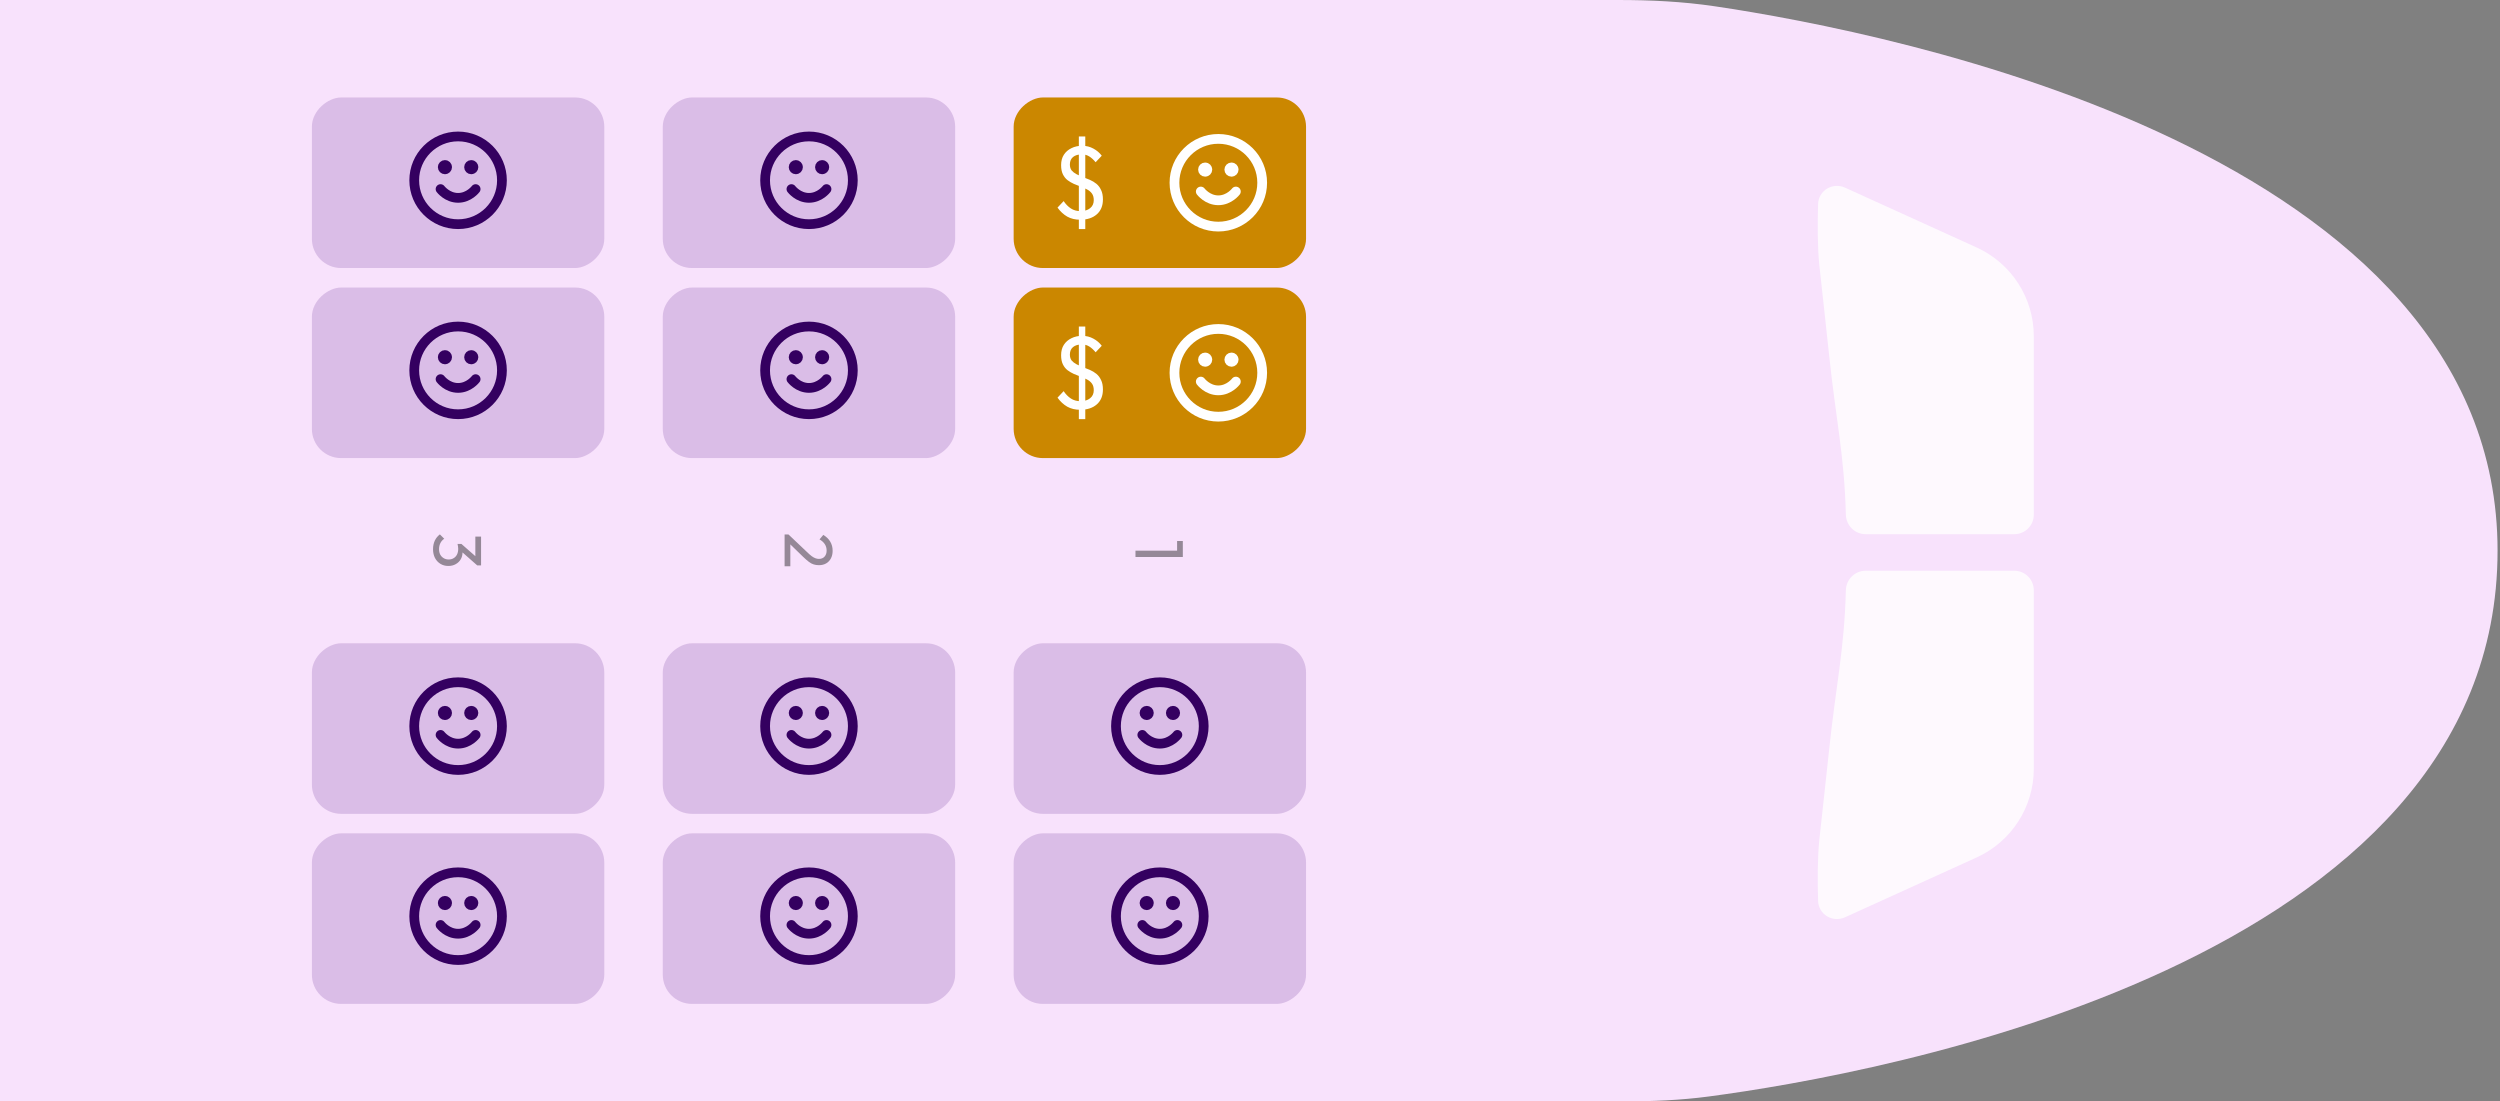 <svg width="513" height="226" viewBox="0 0 513 226" fill="none" xmlns="http://www.w3.org/2000/svg">
<rect x="0" y="0" width="513" height="226" fill="#808080" stroke="none"/>
<g clip-path="url(#clip0_512_4500)">
<path d="M333.29 226.001L-9.87878e-06 226.001L0 0L331.999 0.001C338.662 0.001 345.245 0.307 351.836 1.285C388.138 6.67 512.5 31.093 512.5 113.001C512.5 197.805 385.141 220.429 350.569 225.008C344.816 225.77 339.094 226.001 333.29 226.001Z" fill="#F8E2FC"/>
<path opacity="0.8" d="M378.594 38.505L405.612 50.787C412.752 54.032 417.336 61.151 417.336 68.994L417.336 105.616C417.336 107.825 415.546 109.616 413.336 109.616L382.823 109.616C380.614 109.616 378.83 107.825 378.773 105.616C378.454 93.283 376.69 85.859 375.336 72.866C374.588 65.686 374.113 61.794 373.336 54.491C372.931 50.68 372.959 45.698 373.073 41.883C373.156 39.091 376.05 37.349 378.594 38.505Z" fill="white"/>
<path opacity="0.8" d="M378.594 188.226L405.612 175.945C412.752 172.699 417.336 165.58 417.336 157.737L417.336 121.116C417.336 118.907 415.546 117.116 413.336 117.116L382.823 117.116C380.614 117.116 378.83 118.907 378.773 121.115C378.454 133.448 376.69 140.872 375.336 153.866C374.588 161.045 374.113 164.938 373.336 172.241C372.931 176.052 372.959 181.033 373.073 184.848C373.156 187.641 376.05 189.382 378.594 188.226Z" fill="white"/>
<g clip-path="url(#clip1_512_4500)">
<rect x="268" y="20" width="35" height="60" rx="6" transform="rotate(90 268 20)" fill="#CB8700"/>
<path d="M246.4 39.3C246.4 39.3 247.75 41.1 250 41.1C252.25 41.1 253.6 39.3 253.6 39.3M252.7 34.8H252.709M247.3 34.8H247.309M259 37.501C259 42.471 254.97 46.501 250 46.501C245.029 46.501 241 42.471 241 37.501C241 32.53 245.029 28.5 250 28.5C254.97 28.5 259 32.53 259 37.501ZM253.15 34.8C253.15 35.049 252.948 35.251 252.7 35.251C252.451 35.251 252.25 35.049 252.25 34.8C252.25 34.552 252.451 34.35 252.7 34.35C252.948 34.35 253.15 34.552 253.15 34.8ZM247.75 34.8C247.75 35.049 247.548 35.251 247.3 35.251C247.051 35.251 246.85 35.049 246.85 34.8C246.85 34.552 247.051 34.35 247.3 34.35C247.548 34.35 247.75 34.552 247.75 34.8Z" stroke="white" stroke-width="2" stroke-linecap="round" stroke-linejoin="round"/>
<path d="M221.66 45.088C220.646 45.088 219.76 44.875 219 44.45C218.253 44.025 217.586 43.409 217 42.601L218.26 41.262C218.686 41.9 219.18 42.403 219.74 42.771C220.3 43.14 220.96 43.324 221.72 43.324C222.533 43.324 223.186 43.125 223.68 42.729C224.186 42.332 224.44 41.779 224.44 41.071C224.44 40.518 224.32 40.072 224.08 39.732C223.84 39.392 223.52 39.116 223.12 38.903C222.72 38.676 222.28 38.478 221.8 38.308C221.32 38.124 220.84 37.933 220.36 37.734C219.893 37.522 219.46 37.267 219.06 36.969C218.66 36.657 218.34 36.254 218.1 35.758C217.86 35.262 217.74 34.638 217.74 33.888C217.74 33.052 217.926 32.343 218.3 31.762C218.686 31.167 219.206 30.714 219.86 30.402C220.513 30.076 221.246 29.913 222.06 29.913C222.9 29.913 223.666 30.105 224.36 30.487C225.053 30.855 225.626 31.344 226.08 31.953L224.82 33.292C224.406 32.782 223.973 32.386 223.52 32.102C223.066 31.819 222.566 31.677 222.02 31.677C221.246 31.677 220.64 31.854 220.2 32.209C219.76 32.563 219.54 33.08 219.54 33.76C219.54 34.256 219.66 34.66 219.9 34.971C220.153 35.269 220.48 35.524 220.88 35.736C221.293 35.949 221.733 36.147 222.2 36.332C222.68 36.502 223.16 36.693 223.64 36.905C224.133 37.118 224.58 37.387 224.98 37.713C225.38 38.039 225.7 38.464 225.94 38.988C226.193 39.498 226.32 40.143 226.32 40.922C226.32 42.226 225.9 43.246 225.06 43.983C224.22 44.719 223.086 45.088 221.66 45.088ZM221.38 47.001V28H222.7V47.001H221.38Z" fill="white"/>
<rect x="268" y="59.001" width="35" height="60" rx="6" transform="rotate(90 268 59.001)" fill="#CB8700"/>
<path d="M246.4 78.3C246.4 78.3 247.75 80.1 250 80.1C252.25 80.1 253.6 78.3 253.6 78.3M252.7 73.8H252.709M247.3 73.8H247.309M259 76.501C259 81.471 254.97 85.501 250 85.501C245.029 85.501 241 81.471 241 76.501C241 71.53 245.029 67.501 250 67.501C254.97 67.501 259 71.53 259 76.501ZM253.15 73.8C253.15 74.049 252.948 74.251 252.7 74.251C252.451 74.251 252.25 74.049 252.25 73.8C252.25 73.552 252.451 73.35 252.7 73.35C252.948 73.35 253.15 73.552 253.15 73.8ZM247.75 73.8C247.75 74.049 247.548 74.251 247.3 74.251C247.051 74.251 246.85 74.049 246.85 73.8C246.85 73.552 247.051 73.35 247.3 73.35C247.548 73.35 247.75 73.552 247.75 73.8Z" stroke="white" stroke-width="2" stroke-linecap="round" stroke-linejoin="round"/>
<path d="M221.66 84.088C220.646 84.088 219.76 83.875 219 83.45C218.253 83.025 217.586 82.409 217 81.601L218.26 80.262C218.686 80.9 219.18 81.403 219.74 81.771C220.3 82.14 220.96 82.324 221.72 82.324C222.533 82.324 223.186 82.125 223.68 81.729C224.186 81.332 224.44 80.779 224.44 80.071C224.44 79.518 224.32 79.072 224.08 78.732C223.84 78.392 223.52 78.116 223.12 77.903C222.72 77.677 222.28 77.478 221.8 77.308C221.32 77.124 220.84 76.933 220.36 76.734C219.893 76.522 219.46 76.267 219.06 75.969C218.66 75.657 218.34 75.254 218.1 74.758C217.86 74.262 217.74 73.638 217.74 72.888C217.74 72.052 217.926 71.343 218.3 70.762C218.686 70.167 219.206 69.714 219.86 69.402C220.513 69.076 221.246 68.913 222.06 68.913C222.9 68.913 223.666 69.105 224.36 69.487C225.053 69.855 225.626 70.344 226.08 70.954L224.82 72.292C224.406 71.782 223.973 71.386 223.52 71.102C223.066 70.819 222.566 70.677 222.02 70.677C221.246 70.677 220.64 70.854 220.2 71.209C219.76 71.563 219.54 72.08 219.54 72.76C219.54 73.256 219.66 73.66 219.9 73.971C220.153 74.269 220.48 74.524 220.88 74.737C221.293 74.949 221.733 75.147 222.2 75.332C222.68 75.502 223.16 75.693 223.64 75.905C224.133 76.118 224.58 76.387 224.98 76.713C225.38 77.039 225.7 77.464 225.94 77.988C226.193 78.498 226.32 79.143 226.32 79.922C226.32 81.226 225.9 82.246 225.06 82.983C224.22 83.719 223.086 84.088 221.66 84.088ZM221.38 86.001V67.001H222.7V86.001H221.38Z" fill="white"/>
<path d="M233 112.996L242.716 112.996L242.716 114.298L233 114.298L233 112.996ZM241.54 111.008L242.716 111.008L242.716 114.158L241.54 114.158L241.54 111.008Z" fill="black" fill-opacity="0.4"/>
<rect x="268" y="132" width="35" height="60" rx="6" transform="rotate(90 268 132)" fill="#682C94" fill-opacity="0.2"/>
<path d="M234.4 150.8C234.4 150.8 235.75 152.6 238 152.6C240.25 152.6 241.6 150.8 241.6 150.8M240.7 146.3H240.709M235.3 146.3H235.309M247 149C247 153.971 242.971 158 238 158C233.029 158 229 153.971 229 149C229 144.03 233.029 140 238 140C242.971 140 247 144.03 247 149ZM241.15 146.3C241.15 146.549 240.949 146.75 240.7 146.75C240.451 146.75 240.25 146.549 240.25 146.3C240.25 146.052 240.451 145.85 240.7 145.85C240.949 145.85 241.15 146.052 241.15 146.3ZM235.75 146.3C235.75 146.549 235.549 146.75 235.3 146.75C235.051 146.75 234.85 146.549 234.85 146.3C234.85 146.052 235.051 145.85 235.3 145.85C235.549 145.85 235.75 146.052 235.75 146.3Z" stroke="#340060" stroke-width="2" stroke-linecap="round" stroke-linejoin="round"/>
<rect x="268" y="171" width="35" height="60" rx="6" transform="rotate(90 268 171)" fill="#682C94" fill-opacity="0.2"/>
<path d="M234.4 189.8C234.4 189.8 235.75 191.6 238 191.6C240.25 191.6 241.6 189.8 241.6 189.8M240.7 185.3H240.709M235.3 185.3H235.309M247 188C247 192.971 242.971 197 238 197C233.029 197 229 192.971 229 188C229 183.03 233.029 179 238 179C242.971 179 247 183.03 247 188ZM241.15 185.3C241.15 185.549 240.949 185.75 240.7 185.75C240.451 185.75 240.25 185.549 240.25 185.3C240.25 185.052 240.451 184.85 240.7 184.85C240.949 184.85 241.15 185.052 241.15 185.3ZM235.75 185.3C235.75 185.549 235.549 185.75 235.3 185.75C235.051 185.75 234.85 185.549 234.85 185.3C234.85 185.052 235.051 184.85 235.3 184.85C235.549 184.85 235.75 185.052 235.75 185.3Z" stroke="#340060" stroke-width="2" stroke-linecap="round" stroke-linejoin="round"/>
<rect x="196" y="20" width="35" height="60" rx="6" transform="rotate(90 196 20)" fill="#682C94" fill-opacity="0.2"/>
<path d="M162.4 38.8C162.4 38.8 163.75 40.6 166 40.6C168.25 40.6 169.6 38.8 169.6 38.8M168.7 34.3H168.709M163.3 34.3H163.309M175 37.001C175 41.971 170.971 46.001 166 46.001C161.029 46.001 157 41.971 157 37.001C157 32.03 161.029 28 166 28C170.971 28 175 32.03 175 37.001ZM169.15 34.3C169.15 34.549 168.949 34.751 168.7 34.751C168.451 34.751 168.25 34.549 168.25 34.3C168.25 34.052 168.451 33.85 168.7 33.85C168.949 33.85 169.15 34.052 169.15 34.3ZM163.75 34.3C163.75 34.549 163.549 34.751 163.3 34.751C163.051 34.751 162.85 34.549 162.85 34.3C162.85 34.052 163.051 33.85 163.3 33.85C163.549 33.85 163.75 34.052 163.75 34.3Z" stroke="#340060" stroke-width="2" stroke-linecap="round" stroke-linejoin="round"/>
<rect x="196" y="59.001" width="35" height="60" rx="6" transform="rotate(90 196 59.001)" fill="#682C94" fill-opacity="0.2"/>
<path d="M162.4 77.8C162.4 77.8 163.75 79.6 166 79.6C168.25 79.6 169.6 77.8 169.6 77.8M168.7 73.3H168.709M163.3 73.3H163.309M175 76.001C175 80.971 170.971 85.001 166 85.001C161.029 85.001 157 80.971 157 76.001C157 71.03 161.029 67.001 166 67.001C170.971 67.001 175 71.03 175 76.001ZM169.15 73.3C169.15 73.549 168.949 73.751 168.7 73.751C168.451 73.751 168.25 73.549 168.25 73.3C168.25 73.052 168.451 72.85 168.7 72.85C168.949 72.85 169.15 73.052 169.15 73.3ZM163.75 73.3C163.75 73.549 163.549 73.751 163.3 73.751C163.051 73.751 162.85 73.549 162.85 73.3C162.85 73.052 163.051 72.85 163.3 72.85C163.549 72.85 163.75 73.052 163.75 73.3Z" stroke="#340060" stroke-width="2" stroke-linecap="round" stroke-linejoin="round"/>
<path d="M161.798 109.675L165.578 113.259C165.951 113.623 166.273 113.908 166.544 114.113C166.824 114.319 167.08 114.463 167.314 114.547C167.547 114.641 167.79 114.687 168.042 114.687C168.536 114.687 168.924 114.529 169.204 114.211C169.484 113.894 169.624 113.483 169.624 112.979C169.624 112.485 169.502 112.051 169.26 111.677C169.026 111.304 168.662 110.973 168.168 110.683L168.938 109.759C169.572 110.142 170.048 110.604 170.366 111.145C170.692 111.687 170.856 112.312 170.856 113.021C170.856 113.619 170.739 114.137 170.506 114.575C170.272 115.023 169.946 115.369 169.526 115.611C169.106 115.854 168.616 115.975 168.056 115.975C167.654 115.975 167.295 115.924 166.978 115.821C166.66 115.728 166.334 115.555 165.998 115.303C165.671 115.061 165.279 114.72 164.822 114.281L161.84 111.383L161.798 109.675ZM161 109.675L161.798 109.675L162.176 110.795L162.176 116.199L161 116.199L161 109.675Z" fill="black" fill-opacity="0.4"/>
<rect x="196" y="132" width="35" height="60" rx="6" transform="rotate(90 196 132)" fill="#682C94" fill-opacity="0.2"/>
<path d="M162.4 150.8C162.4 150.8 163.75 152.6 166 152.6C168.25 152.6 169.6 150.8 169.6 150.8M168.7 146.3H168.709M163.3 146.3H163.309M175 149C175 153.971 170.971 158 166 158C161.029 158 157 153.971 157 149C157 144.03 161.029 140 166 140C170.971 140 175 144.03 175 149ZM169.15 146.3C169.15 146.549 168.949 146.75 168.7 146.75C168.451 146.75 168.25 146.549 168.25 146.3C168.25 146.052 168.451 145.85 168.7 145.85C168.949 145.85 169.15 146.052 169.15 146.3ZM163.75 146.3C163.75 146.549 163.549 146.75 163.3 146.75C163.051 146.75 162.85 146.549 162.85 146.3C162.85 146.052 163.051 145.85 163.3 145.85C163.549 145.85 163.75 146.052 163.75 146.3Z" stroke="#340060" stroke-width="2" stroke-linecap="round" stroke-linejoin="round"/>
<rect x="196" y="171" width="35" height="60" rx="6" transform="rotate(90 196 171)" fill="#682C94" fill-opacity="0.2"/>
<path d="M162.4 189.8C162.4 189.8 163.75 191.6 166 191.6C168.25 191.6 169.6 189.8 169.6 189.8M168.7 185.3H168.709M163.3 185.3H163.309M175 188C175 192.971 170.971 197 166 197C161.029 197 157 192.971 157 188C157 183.03 161.029 179 166 179C170.971 179 175 183.03 175 188ZM169.15 185.3C169.15 185.549 168.949 185.75 168.7 185.75C168.451 185.75 168.25 185.549 168.25 185.3C168.25 185.052 168.451 184.85 168.7 184.85C168.949 184.85 169.15 185.052 169.15 185.3ZM163.75 185.3C163.75 185.549 163.549 185.75 163.3 185.75C163.051 185.75 162.85 185.549 162.85 185.3C162.85 185.052 163.051 184.85 163.3 184.85C163.549 184.85 163.75 185.052 163.75 185.3Z" stroke="#340060" stroke-width="2" stroke-linecap="round" stroke-linejoin="round"/>
<rect x="124" y="20" width="35" height="60" rx="6" transform="rotate(90 124 20)" fill="#682C94" fill-opacity="0.2"/>
<path d="M90.4 38.8C90.4 38.8 91.75 40.6 94 40.6C96.25 40.6 97.6 38.8 97.6 38.8M96.7 34.3H96.709M91.3 34.3H91.309M103 37.001C103 41.971 98.971 46.001 94 46.001C89.029 46.001 85 41.971 85 37.001C85 32.03 89.029 28 94 28C98.971 28 103 32.03 103 37.001ZM97.15 34.3C97.15 34.549 96.948 34.751 96.7 34.751C96.451 34.751 96.25 34.549 96.25 34.3C96.25 34.052 96.451 33.85 96.7 33.85C96.948 33.85 97.15 34.052 97.15 34.3ZM91.75 34.3C91.75 34.549 91.549 34.751 91.3 34.751C91.052 34.751 90.85 34.549 90.85 34.3C90.85 34.052 91.052 33.85 91.3 33.85C91.549 33.85 91.75 34.052 91.75 34.3Z" stroke="#340060" stroke-width="2" stroke-linecap="round" stroke-linejoin="round"/>
<rect x="124" y="59.001" width="35" height="60" rx="6" transform="rotate(90 124 59.001)" fill="#682C94" fill-opacity="0.2"/>
<path d="M90.4 77.8C90.4 77.8 91.75 79.6 94 79.6C96.25 79.6 97.6 77.8 97.6 77.8M96.7 73.3H96.709M91.3 73.3H91.309M103 76.001C103 80.971 98.971 85.001 94 85.001C89.029 85.001 85 80.971 85 76.001C85 71.03 89.029 67.001 94 67.001C98.971 67.001 103 71.03 103 76.001ZM97.15 73.3C97.15 73.549 96.948 73.751 96.7 73.751C96.451 73.751 96.25 73.549 96.25 73.3C96.25 73.052 96.451 72.85 96.7 72.85C96.948 72.85 97.15 73.052 97.15 73.3ZM91.75 73.3C91.75 73.549 91.549 73.751 91.3 73.751C91.052 73.751 90.85 73.549 90.85 73.3C90.85 73.052 91.052 72.85 91.3 72.85C91.549 72.85 91.75 73.052 91.75 73.3Z" stroke="#340060" stroke-width="2" stroke-linecap="round" stroke-linejoin="round"/>
<path d="M88.859 112.692C88.859 112.057 88.976 111.479 89.21 110.956C89.452 110.443 89.802 110.009 90.26 109.654L91.156 110.55C90.829 110.765 90.567 111.059 90.371 111.432C90.185 111.805 90.091 112.221 90.091 112.678C90.091 113.107 90.171 113.476 90.329 113.784C90.498 114.101 90.731 114.349 91.029 114.526C91.328 114.713 91.674 114.806 92.066 114.806C92.467 114.806 92.812 114.713 93.102 114.526C93.4 114.349 93.629 114.097 93.787 113.77C93.946 113.443 94.025 113.056 94.025 112.608C94.025 112.44 94.011 112.272 93.984 112.104C93.965 111.936 93.932 111.773 93.885 111.614L94.641 112.174C94.725 112.351 94.791 112.543 94.838 112.748C94.884 112.953 94.907 113.159 94.907 113.364C94.907 113.887 94.786 114.353 94.543 114.764C94.301 115.184 93.96 115.515 93.522 115.758C93.083 116.01 92.574 116.136 91.996 116.136C91.379 116.136 90.834 115.987 90.358 115.688C89.891 115.399 89.522 114.997 89.251 114.484C88.99 113.971 88.859 113.373 88.859 112.692ZM93.885 111.614L94.683 111.614L97.918 114.456L97.931 116.024L94.614 113.098L93.885 111.614ZM97.54 110.116L98.716 110.116L98.716 116.024L97.931 116.024L97.54 114.876L97.54 110.116Z" fill="black" fill-opacity="0.4"/>
<rect x="124" y="132" width="35" height="60" rx="6" transform="rotate(90 124 132)" fill="#682C94" fill-opacity="0.2"/>
<path d="M90.4 150.8C90.4 150.8 91.75 152.6 94 152.6C96.25 152.6 97.6 150.8 97.6 150.8M96.7 146.3H96.709M91.3 146.3H91.309M103 149C103 153.971 98.971 158 94 158C89.029 158 85 153.971 85 149C85 144.03 89.029 140 94 140C98.971 140 103 144.03 103 149ZM97.15 146.3C97.15 146.549 96.948 146.75 96.7 146.75C96.451 146.75 96.25 146.549 96.25 146.3C96.25 146.052 96.451 145.85 96.7 145.85C96.948 145.85 97.15 146.052 97.15 146.3ZM91.75 146.3C91.75 146.549 91.549 146.75 91.3 146.75C91.052 146.75 90.85 146.549 90.85 146.3C90.85 146.052 91.052 145.85 91.3 145.85C91.549 145.85 91.75 146.052 91.75 146.3Z" stroke="#340060" stroke-width="2" stroke-linecap="round" stroke-linejoin="round"/>
<rect x="124" y="171" width="35" height="60" rx="6" transform="rotate(90 124 171)" fill="#682C94" fill-opacity="0.2"/>
<path d="M90.4 189.8C90.4 189.8 91.75 191.6 94 191.6C96.25 191.6 97.6 189.8 97.6 189.8M96.7 185.3H96.709M91.3 185.3H91.309M103 188C103 192.971 98.971 197 94 197C89.029 197 85 192.971 85 188C85 183.03 89.029 179 94 179C98.971 179 103 183.03 103 188ZM97.15 185.3C97.15 185.549 96.948 185.75 96.7 185.75C96.451 185.75 96.25 185.549 96.25 185.3C96.25 185.052 96.451 184.85 96.7 184.85C96.948 184.85 97.15 185.052 97.15 185.3ZM91.75 185.3C91.75 185.549 91.549 185.75 91.3 185.75C91.052 185.75 90.85 185.549 90.85 185.3C90.85 185.052 91.052 184.85 91.3 184.85C91.549 184.85 91.75 185.052 91.75 185.3Z" stroke="#340060" stroke-width="2" stroke-linecap="round" stroke-linejoin="round"/>
</g>
</g>
<defs>
<clipPath id="clip0_512_4500">
<rect width="513" height="226" fill="white" transform="translate(0 0)"/>
</clipPath>
<clipPath id="clip1_512_4500">
<rect x="272" y="12.001" width="202" height="212" rx="12" transform="rotate(90 272 12.001)" fill="white"/>
</clipPath>
</defs>
</svg>
